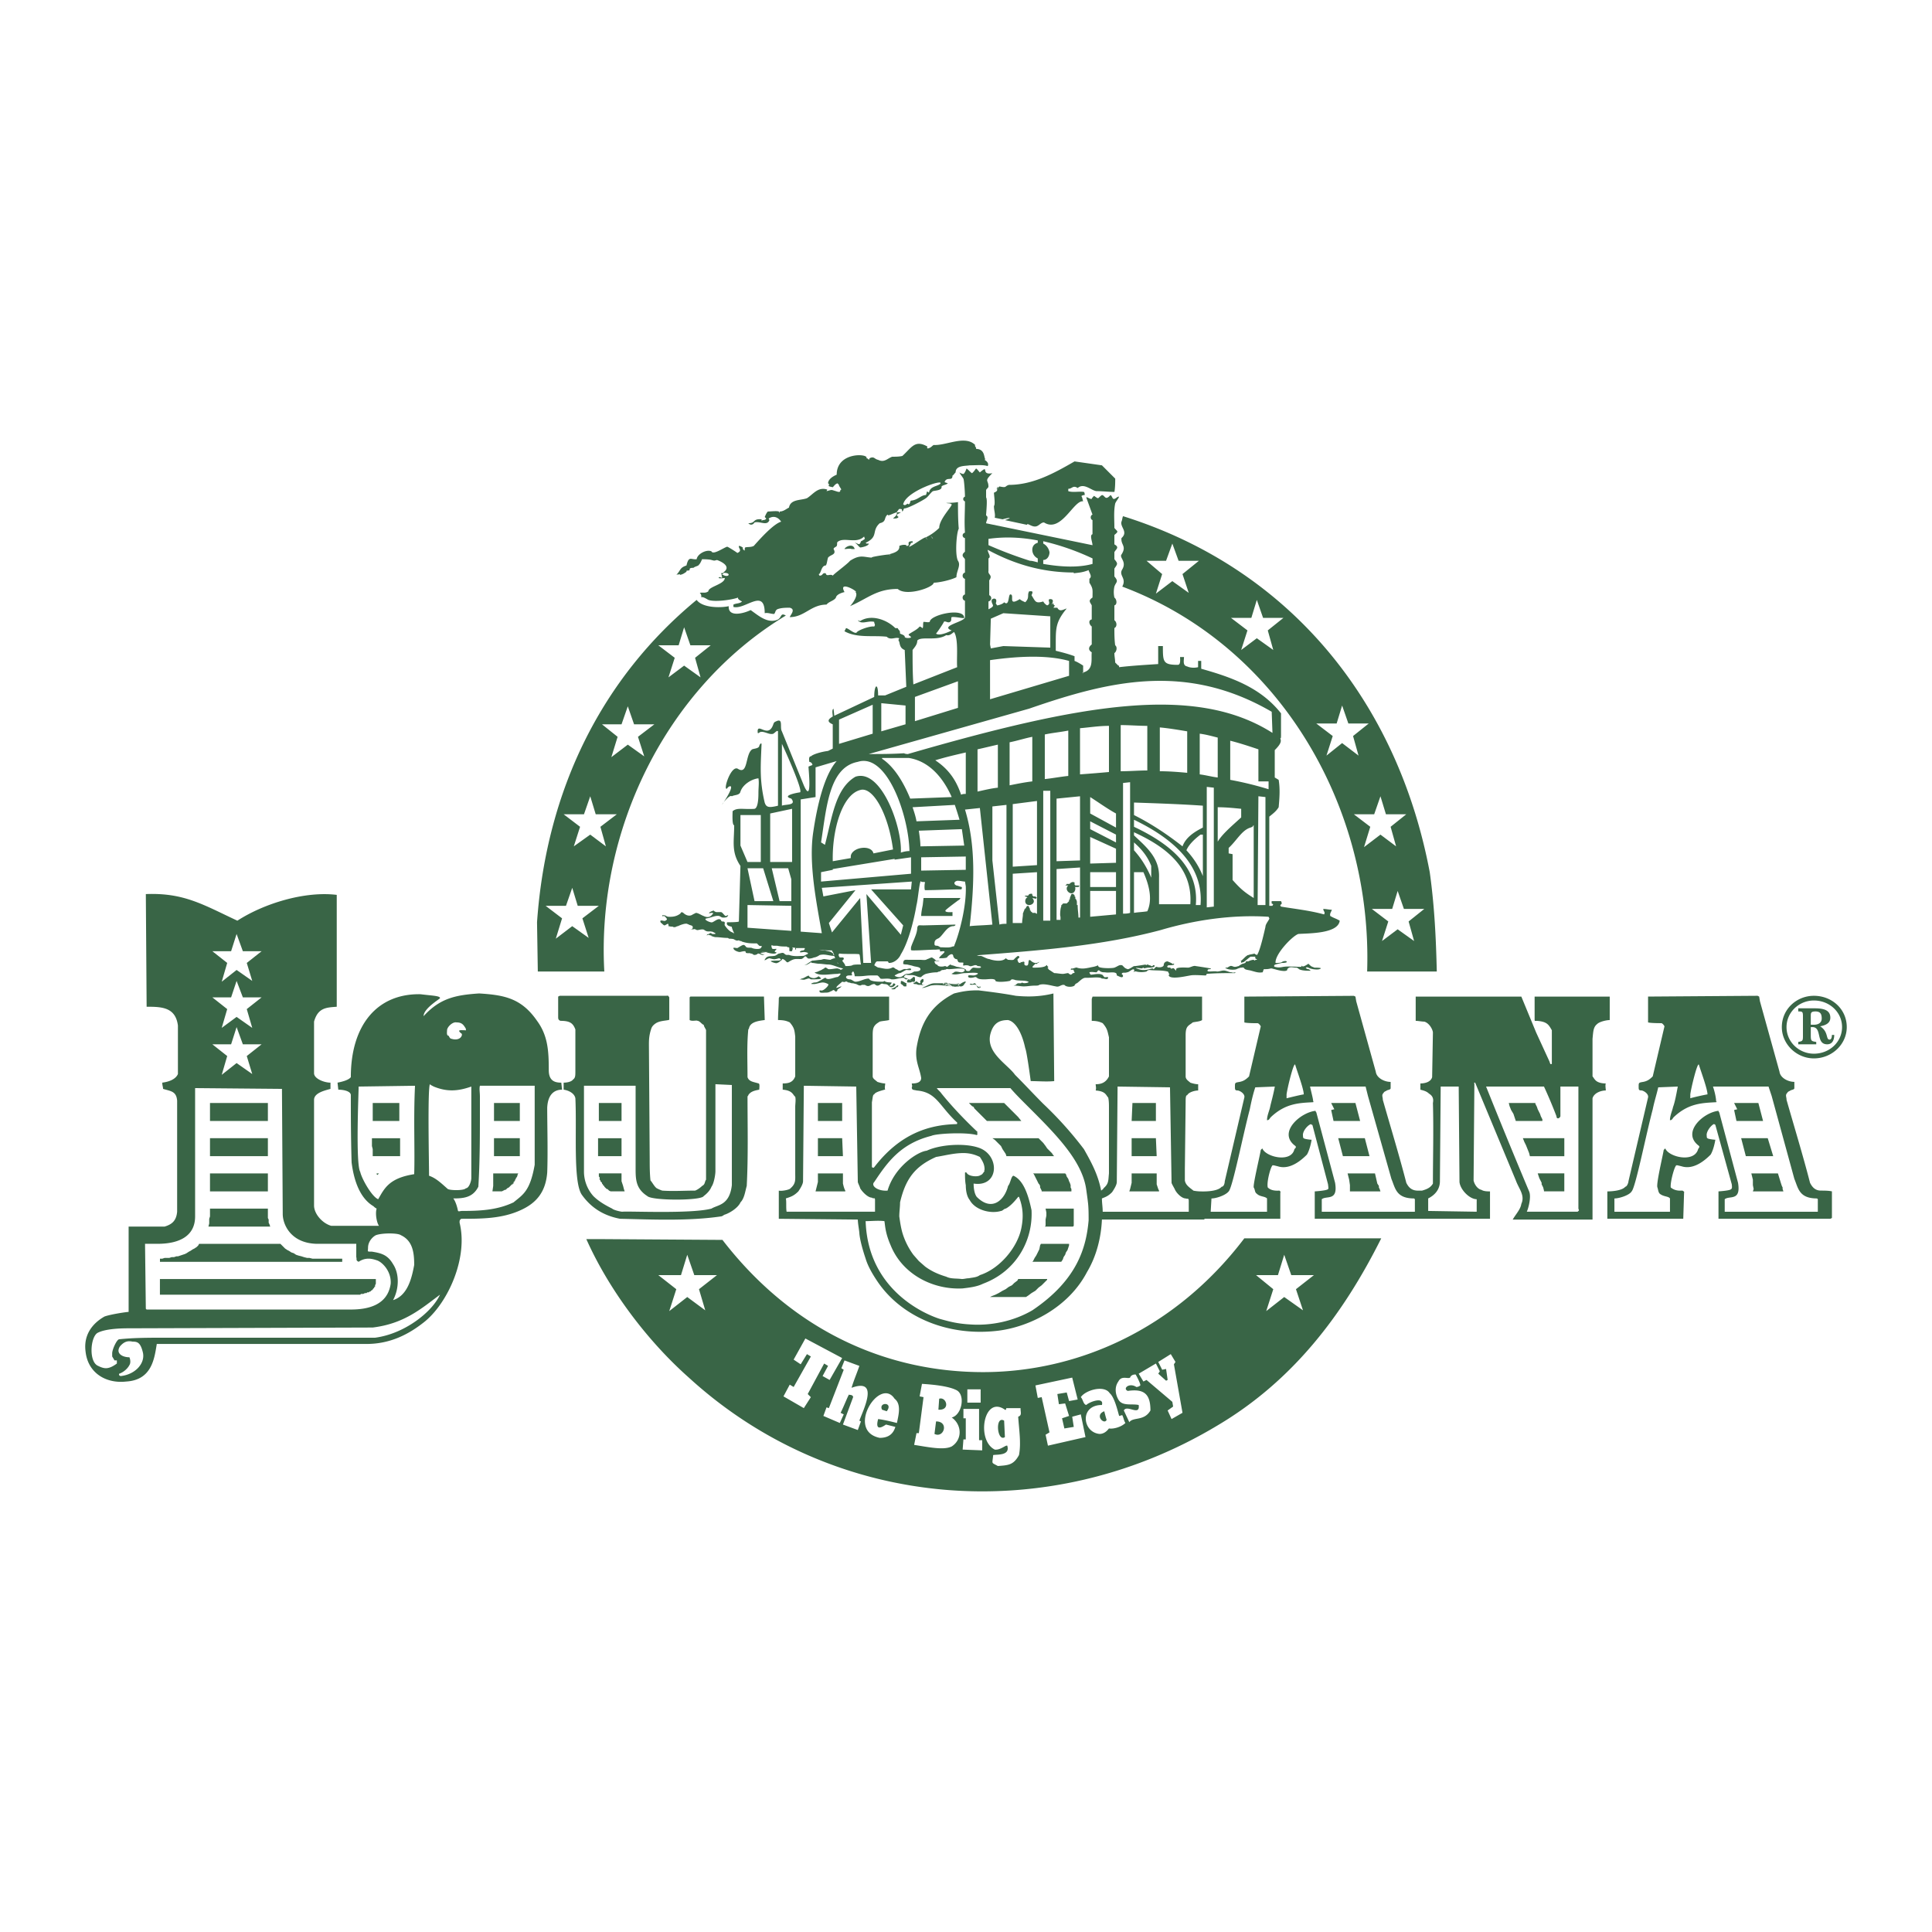 <svg xmlns="http://www.w3.org/2000/svg" width="2500" height="2500" viewBox="0 0 192.756 192.756"><g fill-rule="evenodd" clip-rule="evenodd"><path fill="#fff" d="M0 0h192.756v192.756H0V0z"/><path d="M106.113 64.145zm18.735 32.707c-.232-.078-.623-.078-.701-.233-.156-.156-.078-.078-.312-.078-.078 0-.312.078-.469.155-.156.078-.781.078-1.016-.077h-.156.08v-.079h.154c.078 0 .312-.234.469-.155.078 0 .156.077.312.077s.312-.077.391-.077c.078-.079.078-.079.234-.156.078-.078.234-.078.391-.156.078-.079.078-.079.078-.157h.234c.154-.078.389-.156.545-.156l.078.078c.078-.078.156-.078.234-.078v-.078c-.078 0-.078 0-.156-.078v-.156h-.469c-.232.156-.467.39-.701.546-.156 0-.234.157-.234 0v-.078h-.078c.312-.234.469-.468.625-.546.078-.078.078-.078.156-.078.154-.078.389-.078.623-.156l.078.078s.078 0 .156.078c.312-.312.781-2.498.859-2.81 0-.312.391-.703.391-.858l-.078-.156c-3.592-.234-7.338.312-10.773 1.327-5.854 1.561-12.021 2.029-18.109 2.498l-.234.078h.391c.157 0 .625.312.857.312.391.156 1.328.312 1.641-.078l.234.156c.234 0 .547.078.625-.078.076-.078.311-.312.389-.312.312.156-.078.234-.078.39.078.234.078.313.312.313v-.157c0 .235.391-.156.391.157-.078.233.156.312.312.233.156-.155 0-.702.312-.468.234.235.547.313.779.156.156-.078 0 .079-.076.079l-.078.078c-.078.078-.156-.078-.234.078-.078.077-.391.312-.078.312s1.092 0 1.248-.234c.078-.077.078.079.078.079.234.077 0 .155.078.155.234 0-.156 0 0 .078.156.155 0 .077.156.155l.469.312c.234 0 .625.078.857.078.156 0 .391-.078.547-.078.078.078.078.078.234.156.078 0 .156-.078.234-.156.312 0 .078-.156.078-.234 0-.233-.234 0-.312-.156l.078-.077c.078.077.547-.156.547-.078.469.155.857.078 1.248 0 .312-.078.547-.078.859-.234 0 0 0 .079.078.156.234.156 1.326.156 1.561.078.391-.155.469-.312.781-.234l.234.234c.078.078.312.155.312.155.156 0 .469-.233.623-.311h.078c.156 0 1.094-.156 1.094-.156 0 .156.234-.078.234 0 0 .077.312.077.312.156.156.077.156-.156.311-.079.156.156-.232.234-.389.234h-.234c-.078 0-.391.078-.391.078-.078-.156-.156 0-.234 0-.156 0-1.016-.156-.312.077.469.156.859.078 1.328-.077.078 0 .078 0 .156.077.076 0 .156-.233.311-.233.156.078.625.078.703-.156 0-.233.156-.39.391-.39.156.078.391.157.469.235s.156-.078.156 0c.156.155-.391.155-.547.155-.234.156-.078.234.078.234.078 0 .078-.078.156.078.078.077.234-.078.312 0l.156.155c0 .156.078 0 .078-.078 0-.233 1.014-.155 1.17-.155.234 0 .547-.234.781-.155.547.077 1.014.155 1.482.233.078 0 0 .077-.078.077s-.234 0-.234.156.703 0 .938.078c.312 0 .547-.156.859-.078.311.078.389.156.623.156.156.078.234 0 .391 0l-.078.078c-.936 0-1.873 0-2.811.078l-.078.156c-.391 0-1.17-.078-1.561 0-.469.078-1.795.391-2.107.078-.156-.234.078-.078 0-.234-.078-.078-.078-.234-.156-.234-.625-.156-1.248-.078-1.795-.156-.156 0-.234.078-.312.156a2.235 2.235 0 0 1-1.016 0c-.078-.078-.469.156-.234 0 .078-.156 0-.312-.234-.156-.154.078-.311.234-.467.234-.156.078-.391 0-.469.078-.156.156.078.078.078.312-.078.234-.391 0-.625-.078 0-.078 0-.156-.078-.234-.312-.156-.703 0-1.092-.078-.156 0-.391 0-.547-.156s-.234.156-.312.156c-.234 0-.469-.078-.703 0 0 0 .078.234.156.234.234 0 .781-.156 1.094 0 .078 0 .156.156.234.234s.391-.078.391.078c-.078.234-.312.078-.547.078-.156 0-.156-.078-.234-.078-.391-.078-.859 0-1.25 0h-.234c-.311 0-.623.391-.857.547-.078 0-.234.156-.234.234-.234.156-.703.156-.938 0-.078-.078-.078-.078-.234-.078-.311.078-.389.234-.701.156-.469-.078-1.172-.312-1.641-.156-.078.078-.232.078-.389.078-.469 0-.781.078-1.172.078-.234 0-.625-.078-.936-.078-.156 0 0 0 .154-.078.078-.078.156-.156.234-.156h.234c.078 0 .156-.078.156-.078.156.156.781 0 .625-.078-.312-.156-.859-.078-1.25-.156-.078 0-.154-.078-.389-.078-.078 0-.156.156-.234.156-.312.078-1.25.156-1.406 0a.168.168 0 0 0-.156-.156c-.232-.078-.623 0-.936 0-.156 0-.469 0-.625-.078-.078 0-.156-.156-.312-.156-.234.078-.703.156-.703-.078 0-.156.312-.078.546-.078.156 0 .547-.156.391-.234-.312-.078-.937 0-1.249 0-.391 0-.937.234-1.327.078-.078 0 .156-.078.234-.156.156-.156.546 0 .703 0 .234 0 .468-.156.312-.312-.39-.155-1.093 0-1.561 0-.312-.077-.312.156-.39 0-.078-.077.156.078-.156.078-.234 0-.234.156-.39.156-.078 0-.156.078-.234.078-.391 0-.781.078-1.093.156a1.192 1.192 0 0 0-.468.312c-.234.078-.546-.156-.703-.156-.156-.078-.625 0-.781-.078-.078 0-.234.156-.234.234s.39.156.39.156-.078.078-.156.078c-.156 0-.156-.156-.312-.156-.312 0-.703.156-1.015.156h-.156c-.312-.156-.937 0-1.093-.078-.078-.078-.156-.234-.312-.312h-.702c-.312 0-.703.078-1.093.078H85.271c0-.156-.078-.469-.156-.469s-.234.234-.078.312l-.077.078h-.234c-.468 0-.39.391.078.391.156 0 .39.234.546.234.468 0 .858-.312 1.327-.312l.156.156c.312.156.858.156 1.249.156.078 0 .156-.078.156-.078.234.234.859.078.703.234-.312.391-.234.234.078.234l.078-.156c0-.156.39 0 .156.156-.079.078-.156.156-.312.156-.234 0-.234-.156-.391-.234-.078-.078-.312-.078-.39-.078-.312-.156-.312.156-.625.156-.156 0-.234-.156-.312-.156-.39 0-.468.391-.937.078h-.312c-.156.156-.39 0-.546-.078-.078 0-.234-.078-.391-.078-.156 0-.234-.078-.39-.078-.078 0-.156-.156-.312-.078-.078.078-.234 0-.312 0-.156.156-.702.547-.546.625 0 0 .391-.156.468-.156.078 0-.39.312-.39.312 0 .232-.234.232-.234.156-.234-.234-.234 0-.391 0-.156.076-.234.154-.546.154s-.625.078-.625-.154c0-.156.156 0 .312-.078.234-.078.702-.547.546-.625-.156-.078-.312-.156-.546-.156-.234 0-.625.156-.859.156h-.156c-.312 0 .078-.156.234-.156.312 0 .39-.156.625-.234 0 0 .468-.312.468-.234s.078.078.078.078c.234.156.859-.156 1.093-.156.078 0 .312-.234.312-.312s-.312 0-.312 0c-.703 0-1.639.234-2.186-.078-.234-.078.079-.078.234-.156.156-.078.391-.156.469-.234l.156-.077c.156-.233.312.077.468.077.391 0 .547-.077.859-.077 0 0 .312.077.312.155 0 0 .312-.155.234-.155-.469-.078-1.015-.39-1.483-.39-.234 0-.625-.078-.937-.078-.156 0-.468-.078-.625-.078-.078 0-.156-.079-.156-.079-.156.157-.469.312-.703.312.234 0 .625-.39.858-.468.234 0 .625-.078.859-.078 0 0 .234-.078.312-.078.078 0 .468.078.624.078.156-.078.312-.156.469-.156 0-.079-.078-.156-.078-.234-.547 0-.937-.234-1.483-.078-.078.078-.391.234-.546.234-.156.079-.546.156-.625.079l-.156-.156c-.156-.156-.234.234-.546.234-.546 0-.625-.078-1.249.312-.156.079-.234-.156-.39-.234-.234-.156-.156-.078-.312.078-.156.078-.156.156-.391.235-.078.078-.546-.079-.625-.157-.156-.078.625-.078.703-.078.156 0 .39-.078.234-.156-.078-.156-.312 0-.468 0-.156.078-.546-.078-.625-.078-.156 0-.546.312-.468.156.234-.468.546-.312.937-.39.156 0 .312-.156.468-.234.156 0 .39-.156.546 0 .234.234.312.078.546.156.468.156.937.078 1.327.078.156 0 .312-.156.391-.156.312-.156-.156-.234-.312-.234-.079 0-.39.078-.39 0s.156-.156.312-.156c.079 0 .235-.156.156-.234h-.858c0 .234-.078.234-.078 0 .078-.078-.156 0-.234-.078-.079 0 0 .156 0 .156-.156.234.078.234-.312.234-.078 0 0-.39-.078-.39-.156 0-.079 0-.234-.079-.312 0-.625 0-.937-.078h-.156-.156c-.078 0-.156 0-.234-.078 0 .078-.078.078 0 .234 0 .234.234.156.469.156.078 0-.234.234-.156.312.078 0 .234.078.156.078-.156.234-1.171-.078-1.015-.078.625-.078-.781 0-.39 0 1.015-.078.39 0-.078.078-.234 0 0 .156.234.156l.078-.078c-.156.312-.469 0-.625 0s0 0-.156.078-.312.078-.39 0c-.078-.078-.156-.078-.234-.078 0-.078-.391 0-.468-.078-.079-.156 0-.156-.156-.156s-.39.078-.468.078c-.156 0-.625-.156-.625-.391 0-.078.234 0 .39 0 .156-.078.468-.312.625-.312.156 0 .234.234.312.234.156.078.391 0 .547.078.156.078.702.156.858 0 .234-.312 0-.156-.156-.234l-.234-.234h-.078c-.468 0-.859 0-1.327-.156 0 0-.078 0-.156-.078-.078 0-.156 0-.234-.078-.234.078-.312 0-.469-.078-.078-.078-.468-.078-.546-.078 0-.078-.156-.078-.156-.078-.391 0-.781-.078-1.171-.078-.156 0-.703-.234-.547-.156.391.078.156 0-.156-.078 0 0-.078 0-.156.078 0-.156.156-.156.234-.156.078-.156.234-.078.312 0h.156c.39 0 0-.156-.156-.234h-.078c-.156-.078-.39.078-.702-.156-.156-.156-.547 0-.703 0-.156 0-.234-.156-.39-.078h-.39c.078 0 .312 0 .312-.156v-.078c0-.156-.234-.156-.391-.234-.078-.078-.078 0-.156-.078-.234-.078-.78.156-.937.234-.156 0-.234.156-.468.078-.078-.078-.234 0-.39-.078-.078-.156 0 .391-.078-.078 0-.312-.156-.078-.391 0-.078 0-.234-.156-.312-.234-.078 0-.156-.234-.078-.234.078-.078.39.078.468 0 .312-.156.078-.234 0-.39 0 0-.078-.078-.156-.078-.156 0-.156.078-.156-.078.156 0 .312 0 .391.078.156.078.234.078.391.078.39 0 .702-.078 1.015-.312.078-.078.078-.234.312-.078.234.234.624.391.937.156l.312-.156c.234 0 .546.234.781.312.312.156.624.156.858-.156.156-.156.078-.156-.078-.156-.078 0-.312.078-.234 0 0-.078.39-.234.468-.234 0 .078.234.156.234.156h.468c.156 0 .312.312.468.39.078 0 .156-.078.234-.078s-.078.156-.078.156c-.078.078-.312.078-.391.078-.156 0-.234-.078-.39-.156-.39-.078-.781.156-1.249.234s.391.468.546.39c.234-.078.625-.468.859-.234 0 .078.078.156.156.156.391 0 .156.234.234.39.156.234.469.625.78.703 0 0 .079.078.156.078-.156-.312-.234-.546-.234-.625-.078-.078-.625-.078-.468-.469.234 0 1.093 0 1.171-.078l.156-5.542c-.937-1.405-.625-2.419-.625-4.059-.234 0-.156-1.249-.156-1.405.469-.391 1.093-.156 2.186-.234.312-.078.39-.859.39-1.561 0-.625.078-1.015 0-1.483-.702.078-1.561.624-1.795 1.327-.078.39-.625.312-.859.468-.234-.234-1.093.937-.937.781 1.562-2.342.547-1.795.469-1.561-.469.312.39-2.42 1.093-1.952 1.015.625.702-1.483 1.405-1.952.156-.078.624-.078.702-.312 0-.078.156-.39.234-.234-.078 2.107-.234 3.513.312 5.855.156.468.39.546 1.327.312v-7.416c-.078-.156-.312.156-.468.234-.391.156-.937-.312-1.327-.156-.234.156-.234.156-.234-.156.078-.703 1.093.78 1.561-.625.078-.234.156-.234.312-.312.702-.312.312.625.546 1.015l2.186 5.386c.858 1.952.468-1.561.468-1.874l.39-.156a.336.336 0 0 0-.312-.312c0-.156-.078-.39.078-.546h.078c.234-.234 1.093-.468 1.717-.546l.468-.234v-2.42c-.547-.234-.547-.468 0-.78 0-.234-.078-.468 0-.703l.078-.078.078.703 3.981-1.873c0-1.249.39-1.483.39-.156h.703l2.107-.859-.156-3.669c-.391-.156-.469-.39-.547-.858v.078c0-.078-.078-.156-.078-.234l.078-.156c-.39-.156-.858.234-1.249-.156-1.405-.156-2.966.156-4.215-.546l.156-.312c.234 0 .937.703 1.093.39.234-.234 1.327-.625 1.717-.546.156-.234 0-.234 0-.469-.625-.156-1.249.312-1.639-.156l.234.078c1.093-.703 2.654-.156 3.513.703h.234c.156.312.234.156.234.546.156.078.469.156.469.312s.468.156.625.079c0-.156-.234-.156-.234-.312.312-.234.859-.469 1.093-.78.156 0 .234.156.312.156.078-.234 0-.39.078-.625.234 0 .469.078.625 0 0-.703 3.434-1.483 3.434-.391-.078.078-.937-.156-1.249-.078-.078.078 0 .234-.078.39-.234.312-.547-.078-.703.078 0 .078-.625 1.015-.781 1.171.391.312 1.562-.312 1.562-.312-1.249-.468 1.327-.858 1.327-1.327v-1.639c-.312-.078-.312-.547 0-.625V57.75c-.312-.078-.312-.546 0-.625v-1.327c-.079-.156-.234-.234-.234-.39 0-.234.234-.312.234-.39v-1.327c-.312-.078-.312-.468 0-.546-.079-1.17 0-1.952 0-3.123a.244.244 0 0 1 0-.468c0-.391-.079-1.64-.156-1.796-.078-.156-.391-.546-.391-.624.078.078.312.156.391.156.156-.078.312-.546.312-.546.234.156.312.312.546.468.546-.468.234-.703.781-.078 1.016-.859 0 .312 1.248.078-.857.859-.389.625-.389 1.327 0 .156-.234.234-.234.39v.703c.156.156 0 1.561 0 1.795.311.156 0 .547 0 .781l10.615 2.186c0-.312-.312-1.015 0-1.093V51.89c-.234-.078-.234-.468 0-.546l-.625-1.717c.078-.078.312.156.547.156 0-.078.156-.234.234-.312.547.39.312.234.781-.078.312 0 .312.624.857 0 .156.078.156.312.312.39.234 0 .312-.234.547-.234-.078.234-.312.468-.391.702-.156.781-.078 1.562-.078 2.42.312.391.469.312 0 .702v.937c.547.312.156.468 0 .781v.702c.391.469.312.469 0 .937v.781c.469.546.156.546 0 1.015-.078.39-.078.703 0 1.093.234.156.312.703 0 .78v1.483c.234.156.312.625 0 .781 0 .546 0 1.093.078 1.717.234.156.156.625-.078.78 0 .312.078.625.078.937l.312.312h.078v.156c1.328-.156 2.732-.234 3.902-.312v-1.795h.469c0 1.562 0 1.873 1.484 1.873.311 0 .232-.546.232-.78h.391c0 .312-.156.858.312.937.312.156.781.156 1.094.078v-.626h.312v.781c3.043.858 5.932 1.874 7.961 4.449v2.108c0 .312 0 .39-.078.39.156.312 0 .625-.547 1.171v2.732l.391.234c.156.937.078 1.874 0 2.732-.234.391-.545.625-.936.937v8.899h.311l.08-.156-.156-.078v-.234h.936c.234.468-.234.234 0 .547 1.406.234 2.889.39 4.293.78.156-.234-.078-.312-.078-.546.312 0 .547.078.859.078-.078.234-.234.39-.156.625.391.234.547.234.938.468-.156 1.327-3.201 1.249-4.139 1.327-.623.234-2.342 2.03-2.264 2.889.234 0 .469 0 .625-.079.078-.078.391-.156.469-.078.156.157-.391.157-.469.157-.312.078-.391.078-.625.156-.078 0-.232.156-.078.233.312.078.469.078.859 0 .547-.077 1.172 0 1.795 0 0-.077.078-.156.078-.077.078.155.625-.234.625-.234.156.155.234.234.391.312.078 0 .156.078.234.078.156 0 .936 0 .469.155-.234.078-.859 0-1.094-.155-.078 0-.078-.078-.234 0-.078 0 .078.155.234.155.078 0 .234.156.234.156-.391 0-.859 0-1.172-.156-.078-.077-.156-.155-.311-.155-.312 0-.625-.155-.859.155v.078c-.156.234-1.016 0-1.25-.078-.078 0-.234-.077-.389-.077-.234.077-.469.077-.703.077-.156.391-.078.312-.156.312-.383.078-.774-.078-1.086-.156zm-35.049.234c-.156 0-.39.156-.546.234l.078.078c.703.312.781-.234 1.171-.234.234 0 .468-.078.703-.234.156 0 .625 0 .625-.234 0-.233-.468-.233-.703-.311-.234-.079-.312-.079-.625-.156 0 0-.39 0-.39-.078 0-.469.234-.391.546-.391h1.093c.39 0 .546.078.781-.078.078 0 .312-.156.468-.156l.078.079c.079 0 .234.156.312.234 0 0 .546.078.234.078-.078 0-.312-.078-.391 0 0 .078.078.313.234.313l.078.077c.078.156.546.156.703.079.078 0 .078 0 .234.077.078 0 .234-.233.391-.233 0 0 0 .077.078.077.156 0 .468.156.546.156.078 0 .781.156.781.233.078 0 .078 0 .078.078s.234.156.39.078c.078-.078.234-.312.39-.312.078 0 .547.078.703 0 .156-.155-.312-.155-.312-.155-.078-.079-.078-.079-.156-.079-.078-.077-.468.156-.625.079-.156-.079-.234-.079-.39-.079-.234 0-.312.156-.234-.233 0-.079-.391 0-.469-.079-.078 0-.078-.156-.156-.234v-.078c-.156.078-.39-.156-.39-.312-.078-.39-.546 0-.625.156-.156.079-.546.079-.78.079 0-.234.858-.703.39-.703-.078 0-.39.078-.312-.078s-.312-.078-.391-.078c-.703 0-1.483.078-2.186.078-.391 0-.312 0-.312-.312.156-.546.625-1.327.625-1.952.078-.312.156-.234.624-.234l3.123-.078c.156 0 0 .156-.156.156-.702 0-1.093 1.093-1.561 1.249-.312.156-.312.312-.312.546 0 .156.156.156.234.156.156 0 .312.156.391.156.39 0 .858.078 1.171-.079.234 0 .156-.078.234-.234.468-1.171 1.171-3.825 1.093-5.776l-.078-.468c-.234 0-.391-.078-.781-.078-.312.078-.39.312-.078.468.078 0 .468.156.546.156 0 .234 0 .234-.234.234-1.093 0-2.264.078-3.435.078-.078 0-.078-.624 0-.78-.078-.078-.312 0-.39-.078-.156-.312-.312 1.795-.468 2.342-.234 1.405-.781 3.669-1.562 4.918-.156.39-.624.859-1.171.859-.078 0-.078-.157-.156-.157h-1.015c-.156 0-.234.235-.312.39.156.079.312.234.468.234.468.078.858.233 1.327 0 .156-.078.234.078.39.155.078 0 .234.156.312.156.234 0 .391-.233.703-.156.078 0 .469-.155.469 0 .078.156-.312.078-.469.078-.077 0-.546.313-.624.313zm-6.01-1.561h.312c.156.079.078.234-.078.312.156.235.312.391.312.547h.078c.078 0 .468 0 .624-.079.078-.077.547-.077.703-.077h.156c-.078-.391-.078-.859-.156-1.015-.156-.078-1.64 0-1.952-.078-.156 0-.156.234.001.39zm-.234.469v.079l.078.078c-.001-.079-.078-.079-.078-.157zm5.386 2.654c.234-.078.234-.078.468-.234.312-.312.234.078.078.078 0 0-.156.078-.156.156s-.468.079-.39 0zm3.044-.078l.156-.078c.391-.156.703-.391 1.093-.391h.625c.39 0 .546-.156.858.078.234.078.625 0 .858 0l.156-.078a2.96 2.96 0 0 1-1.171 0c-.078 0-.078.078-.078.078-.078-.078-.546-.156-.39 0 .156.234.156 0 .39 0 .156.078 0 .156.078.156.156 0 .391.078.469.078.156 0 .39.078.468 0 .234-.156.234-.234.156 0 0 .078-.234 0-.39 0-.781 0-1.639-.234-2.42-.078-.233.079-.624.235-.858.235zm5.62 0c-.078 0-.156-.234-.234-.312-.234-.078-.468.078-.625-.078.078-.078.234 0 .312 0 .156-.078.078-.078.156-.078.156 0 .156.156.234.234.156.156.469.234.391.156-.156-.234-.078 0-.078.078h-.078c-.156 0 .079-.078-.078 0zm-7.415-.156l-.156-.156c-.234-.156-.156-.078-.156-.312s.469.156.546.156c.078 0 0 .078 0 .156s.078.156-.078.156h-.156zm4.84 0c-.156-.078-.234-.234-.469-.156-.156 0 .078-.078-.078 0-.078 0-.234.078-.312 0-.156-.234.234-.078.39-.078.391.078.781.078 1.249 0 .078-.078.469-.312.546-.234 0 .078-.078.156-.156.234 0 .078-.156.234-.312.234-.234 0-.156 0-.234-.234-.078-.078 0 .156-.078.234h-.546zm-3.201-.156h-.156c-.156 0-.156-.078-.312-.078s-.312 0-.156-.156c.078-.078-.078.156.156-.078.156-.078.156.078.39.156.156 0 0-.156.078-.234.078-.156.312-.312.312-.078 0 .312-.156.156-.156.391.078.156.391.078.234.078-.156.077-.234-.001-.39-.001zm-1.249-.235c-.156 0-.078-.312.078-.312s.156.156.234.078c-.234 0-.156 0 .156-.234.078-.156.234-.078.234 0 0 .234.078.469-.234.391-.078 0-.156.078-.234.078h-.234v-.001zm-8.821-3.278c.234.078.469.078.546.078.234.078.546.078.703.234.156.078.078.078.156.234h.078c-.078-.078-.078-.234-.156-.312 0 0-.078-.078-.078-.156-.312 0-.702 0-1.249-.078zm-1.951 2.966c-.156 0 .078 0 .156-.078.156 0 .391-.156.546-.234.312-.156.156.078.312.078.078.078.39.156.546.078.079 0 .312-.156.312-.156.156.156.156.078.234.234 0 .078-.781.078-.859.078h-.156c-.234-.156-.234-.078-.546 0-.155.078-.389 0-.545 0zm12.255-7.416l.078-.703H95.81c0 .156-.234.234-.312.312 0 0-1.171.859-1.171.937-.078.234.703.156.703.156v.39h-3.123c0-.311.078-.701.156-1.092zm16.003-23.106v-.781c-.234-.156-.625-.39-.859-.468v-.468c-.625-.234-1.248-.39-1.873-.546v-.781.078c0-1.561 0-2.186 1.092-3.513-.312.078-.701.391-.936-.078h-.391l.156-.234c-.156 0-.156-.156-.156-.234l-.156.156c0-.078.312-.546-.156-.546-.391 0 .156.468-.312.624a.948.948 0 0 1-.391-.39c-.779.234-.779 0-1.17-.625.234-.468 0-.39-.234-.39-.234.39.078.624-.391 1.093-.156-.079-.391-.156-.547-.312-1.248.78-.469-.469-.936-.469-.234 0-.078 1.249-.625.781-.078.156-.547.312-.703.312-.234-.39-.078-.078-.078-.468 0-.312-.467-.234-.467 0 0 .468.467.468-.312.858v-.781c.312-.078.389-.468.076-.625v-1.483c.391-.546-.154-.546-.076-.937v-1.249c.312-.156-.078-.546-.078-.859 2.73 1.483 5.541 2.264 8.586 2.264v.078c.625-.078.859-.078 1.482-.312.078.312.391.625.078.859v.39c.391.625.312.703.312 1.483-.469.312-.234.469-.078.78v1.405c-.391.078-.234.547 0 .703v1.795c-.312.234-.391.546 0 .781-.078.703.234 1.795-.936 2.03l.079.079zm-16.94 1.094c-.078-1.171-.078-2.264-.078-3.435.234-.312.469-.546.469-.937.39-.468 1.951.079 2.888-.546.312.078.468-.078.78-.312.468.703.234 2.654.312 3.513l-4.371 1.717zm7.728-6.558l1.25-.546 4.684.312v3.123l-4.684-.156-1.25.234-.076-.391.076-2.576zm-.077 4.138v3.903l7.883-2.342v-1.483c-1.951-.547-4.605-.547-7.883-.078zm-15.066 5.932l3.356-1.483V73.2l-3.356 1.015v-2.42zm4.215-1.639l2.42.234v1.873l-2.42.703v-2.81zm3.357-.624l4.293-1.562v2.654l-4.293 1.327v-2.419zm34.971 20.763h-.781l.078-10.851.703.078v10.773zm-11.787.624c-.469.079-.859.079-1.328.156v-4.059h.938c.702 1.562.859 2.889.39 3.903zm-1.717.157c-.234.078-.469.078-.703.078V78.118l.703-.078v13.036zm-1.406.156l-2.576.234V88.89h2.576v2.342zm-3.59.312h-.156c0-.391-.078-.781-.078-1.171v-.078h-.078v-.312l-.078-.078.078.078c0-.078-.078-.312-.156-.312v-.156c0-.078-.078-.078-.078-.078v-.156h-.078c0-.156-.156-.078-.234-.078l-.156.39v.156h-.078v.156l-.234.234h-.391v.078h-.076v.078h-.08v.157c-.076.078-.154.858-.076 1.015v.312h-.391v-5.074l2.342-.156v4.995h-.002zm-2.967.312h-.703V78.898h.703v12.958zm-2.81.235h-.936v-4.918l2.42-.156v4.137h-.078l-.078-.078h-.312c0-.078-.078-.078-.156-.156v-.078h-.078v-.156l-.156-.312s-.156 0-.156.079c-.078 0-.078.078-.078.078v.079h-.078v.078h-.078v.078l-.078.156h.078-.078c0 .079-.078.156-.078.234v.078c-.002.232-.08.544-.08.857zm-1.561.077c-.234 0-.469 0-.703.078l-.703-6.4v-5.387l1.406-.156v11.865zm-1.406.079c-.779.078-1.561.078-2.263.156.468-4.137.625-8.04-.468-11.631l1.483-.156 1.248 11.631zm14.129-12.177v1.249c1.719.859 3.357 1.952 4.84 3.123.312-.858 1.094-1.405 2.031-1.874v-2.186c-2.266-.156-4.608-.235-6.871-.312zm0 1.717v.703c3.982 1.874 6.48 4.293 6.168 7.806h.469c.31-3.748-2.421-6.48-6.637-8.509zm0 1.249v.312c1.25 1.171 2.576 2.264 2.498 4.215v2.654h3.123c.234-3.512-2.186-5.62-5.621-7.181zm0 1.014v.781c.703.781 1.25 1.639 1.719 2.732v-1.171c-.391-1.015-1.016-1.717-1.719-2.342zm-4.371-4.527v1.64l2.576 1.405v-1.405c-.858-.469-1.717-1.093-2.576-1.64zm0 2.42v.78l2.576 1.327v-.78l-2.576-1.327zm0 1.561v2.654l2.576-.078v-1.405l-2.576-1.171zm0 3.513V88.5h2.576v-1.483h-2.576zM88.004 75.62v.078c1.17.781 2.107 2.264 2.81 3.981l4.138-.156c-.859-1.951-2.264-3.591-4.293-3.903h-2.655zm-9.992 4.761v-6.167c.156.312 2.186 4.762 1.796 4.84-.078 0-1.952.312-.859.625.547.702-.546.547-.937.702zm44.963 7.416v-2.576l-.391-.078v-.546c.781-.703 1.328-1.796 2.186-2.03.391-.156.156-.156.312-.234v7.259c-1.014-.624-1.404-1.014-2.107-1.795zm-31.068-.937v-1.327l4.449-.078v1.327l-4.449.078zm-.078-2.419c0-.468-.078-1.015-.156-1.562l4.293-.156.234 1.64-4.371.078zm-.39-2.498c-.078-.469-.234-.937-.391-1.405l4.215-.234c.156.468.312.937.468 1.483l-4.292.156zm-.469 6.011l-8.977.625.156.858 3.201-.625-2.654 3.279.312.937 2.81-3.435.312 6.479h.78l-.468-6.87 3.435 4.059.234-.937-3.201-3.591h3.981l.079-.779zm-5.229.78h.078-.078zm-3.825-4.684c.156.078.234.156.39.234.703-2.654 1.015-5.62 3.044-6.791 2.576-.859 4.684 5.074 4.527 7.572.234-.079.546-.156.859-.156-.078-3.591-2.264-9.835-5.152-8.899-2.888.547-3.122 4.606-3.668 8.04zm0 3.904l8.977-.781v-1.639l-1.639.234v-.078l-6.167 1.015v.078l-1.171.234v.937zm7.181-3.201c-.469-3.59-2.03-6.323-3.279-5.932-1.795.468-2.81 3.98-2.732 7.103l1.795-.312v-.156c0-.39.468-.78 1.093-.858s1.093.156 1.17.546l1.953-.391zm37.469-6.792v.781a33.944 33.944 0 0 0-3.826-.937v-3.903c.938.234 1.875.546 2.811.858v3.2h1.015v.001zm-5.074-.389c-.625-.078-1.172-.234-1.795-.312V73.2c.623.078 1.17.234 1.795.39v3.982zm-3.045-.469c-.857-.078-1.795-.156-2.732-.156v-4.371c.859.078 1.797.234 2.732.39v4.137zm-3.98-.234c-.859 0-1.717.078-2.654.078v-4.605c.859 0 1.795.078 2.654.078v4.449zm-3.826.156c-.857.078-1.795.156-2.887.234v-4.605c.936-.078 1.873-.234 2.887-.234v4.605zm-4.059.391c-.779.078-1.561.234-2.342.312v-4.449c.703-.156 1.562-.234 2.342-.39v4.527zm-3.59.545c-.703.079-1.484.234-2.264.391v-4.293c.779-.156 1.482-.39 2.264-.546v4.448zm-3.435.625c-.703.078-1.326.234-2.029.39v-4.215c.703-.156 1.326-.312 2.029-.468v4.293zm-3.201.624c-.156 0-.312 0-.468.078-.546-1.639-1.405-2.654-2.576-3.435 1.015-.312 2.03-.546 3.044-.78v4.137zm-5.776-3.98c-.078 0-.234 0-.39-.078-1.171.078-2.342.078-3.513.078l16.002-4.528c7.885-2.732 15.611-4.683 24.199.312l.076 2.107c-7.725-4.916-19.122-2.887-36.374 2.109zm-7.103.702l-2.108.625v2.966l-1.483.234v13.192l2.108.156c-.546-3.123-1.327-6.947-.859-10.07.39-2.654 1.093-5.698 2.342-7.103zm-8.899 14.363v2.264l4.372.312v-2.499l-4.372-.077zm0-3.669h1.562l1.015 3.278H75.28l-.702-3.278zm2.42 0h1.639l.312 1.093v2.186h-1.171l-.78-3.279zm-3.123-5.308v3.044l.702 1.639h1.327v-4.684h-2.029v.001zm2.967 4.684h2.185v-5.308l-2.185.469v4.839zm44.26-7.416l-.703-.078v12.021l.703-.078V78.586zm-15.69 1.093l2.342-.234v6.401l-2.342.078v-6.245zm-2.42 9.914c.078.078.156.234.156.312 0 .234-.234.391-.469.391s-.391-.156-.391-.391c0-.156.078-.312.234-.39-.156-.078-.312-.078-.312-.078.078 0 .078-.078.078-.078h.312v-.078c.078 0 .078-.078.078-.078.078 0 .234-.078.312 0v.156h.078v.078h.234l.078.078h.078s-.078.078-.078.156l-.388-.078zm3.278-1.249h.312c-.078.078-.156.156-.156.312 0 .234.234.469.469.469s.391-.234.391-.469c0-.078 0-.156-.078-.156h.391l.078-.078v-.078h-.39l-.078-.078V88.032h-.078c0-.078-.234 0-.234 0s-.078.078-.156.078v.078h-.312c-.003 0-.003.078-.159.156zm-5.229-8.118l2.42-.312v6.4l-2.42.156v-6.244zm20.451.312v3.435c.469-.781 1.404-1.562 2.342-2.42v-.859c-.781-.078-1.561-.156-2.342-.156zm-1.482 2.732v4.137c-.312-.78-.781-1.639-1.641-2.576.234-.546.781-1.093 1.406-1.561h.235zM98.621 53.763v.625a41.589 41.589 0 0 0 4.137 1.561c.234 0 .469.078.781.156v-.39a.96.96 0 0 1-.547-.859c0-.39.234-.625.547-.702v-.234c-1.641-.313-3.279-.391-4.918-.157zm5.463 2.498c1.795.312 3.514.39 4.918 0v-.546a24.52 24.52 0 0 0-4.918-1.717v.234c.312.156.547.468.625.859 0 .391-.234.78-.625.78v.39z" fill="#396546"/><path d="M72.158 57.276zm0 0zm2.03 2.81zM136.4 96.93c.547-16.548-8.82-32.55-24.432-38.405.469-.858-.391-1.093 0-1.717.469-.781-.312-1.171-.078-1.483.547-.859-.078-.937 0-1.64.703-.624-.156-1.093 0-1.639.078-.156.078-.39.156-.546 16.705 5.23 27.398 18.578 30.6 35.517.469 3.356.625 6.557.703 9.913H136.4zM99.166 50.485c.156-.156 0-1.093 0-1.327.156-.078.391-.156.312-.391 0 0-.156.078-.312.234l.547-.468c.781.156.469 0 .938-.156 2.42 0 4.527-1.171 6.557-2.341l2.732.39 1.326 1.327c0 .312 0 .859-.078 1.327-.547 0-1.17-.078-1.795-.078-.547-.078-1.248-.858-1.873-.312-.469-.312-.547.078-.938.078v.234c.469.156 1.094 0 1.562.078.078.078.078.234.078.312-.078 0-.156 0-.312.078v.079c.078.078.078.234.156.468-.938-.156-2.188 3.201-3.904 2.108-.312 0-.469.312-.779.39-.312.078-.625-.156-.859-.234l-.078.078-2.186-.468c.703-.234.625-.312-.234-.078l-.781-.156c.077-.392-.079-.704-.079-1.172zm-15.455-2.108l-.156-.156c-.234.078-.312.234-.468.39-.781-.156-.156-.156-.468-.39 0-.391.468-.703.858-.859 0-2.342 3.279-2.108 2.966-1.639.234 0 .234.312.312 0 .468-.234.468.078.858.156.625.312.937-.156 1.405-.312.312 0 .702 0 1.015-.078.937-.858 1.249-1.639 2.498-.937-.078.156 0 .234.156.156l-.077-.078.078.078c.234-.078.312-.234.469-.312 1.249.078 3.123-1.015 4.137 0-.078.156.156.234.078.391.938 0 .781.937.938 1.015l-.078.078c.391.234.391.468.312.624-.469-.156-1.094-.078-1.796-.078-.468.078-1.405 0-1.405.703-.156.156-.234.312-.312.312 0 .625-.547.078-.781.625 0 .078.156.078.312.156-.156.156-.468.156-.625.312.078.39-.546.39-.859.468-.234.156-.468.547-.702.703-.312.234-1.795 1.015-2.107 1.015-.156 0-.078.156-.234.312-.078-.078 0-.156-.078-.234-.391-.078-.234.078-.468.234v.078h.39c-.078.078-.312.156-.39.234 0 .156.078.156.156.234-.079.156-.312.156-.546.156.234-.234.39-.312.39-.625-.312.078-.546.234-.859.312l-.078-.078c-.39.312-.078.703-.78.859-.859.78-.078 1.327-1.405 1.952l.078.078h.234c0 .234-.703.39-.859.39-.234-.156-.312-.39-.546-.468.312 0 .469.39.625-.156.078 0 .39-.234.39-.234l-.078-.234c-.78.781-2.029 0-2.654.547-.078.078 0 .234-.078.39 0 .078-.312.156-.312.312.312.547-.234.547-.469.781-.156 0-.156.703-.312.859-.468 0-.468.858-.703.858l.078.156c.39 0 .234-.312.625-.234.078.391.468 0 .703.234.078-.156 1.483-1.171 1.717-1.483 1.093-.702 1.405-.312 2.341-.312-.78 0 1.25-.312 1.483-.312.546-.156 1.171-.312 1.093-.859.156-.078.469-.156.703-.078v.078c.546 0-.156-.468.625-.468v.156h-.156c0 .078-.312.546-.156.39.39-.156 1.405-.937 1.639-.937a5.11 5.11 0 0 0 1.327-.937c0-.858 1.249-2.107 1.249-2.342-.156-.156-.391-.078-.546-.156.156 0 .702 0 1.17-.078 0 .859 0 1.795.078 2.654-.234.39-.39 2.654-.078 3.2.312.469-.156 1.015-.156 1.64-.625.312-1.795.546-2.264.546 0 .469-2.732 1.405-3.591.625-2.107 0-2.966.937-4.761 1.717.234-.234.858-1.093.546-1.405.391 0-1.795-1.249-1.093 0 0 0-.781.156-.859.546-.156.312-.703.39-.937.703-1.561 0-2.186 1.249-3.669 1.249.078-.234.625-.781 0-.937-.39 0-.858 0-1.249.156-.234.156-.156.312-.312.468-.312 0-.625-.156-.937-.078 0-2.576-1.952-.312-3.123-.625v-.234c.312-.156.625-.078.858-.312-.156-.078-.468-.234-.39-.39-.625.234-2.342.469-2.966.234-.156-.078-.625-.391-.703-.234 0-.234 0-.312-.156-.468.312-.078.546.078.858-.156 0-.469 1.639-.703 1.639-1.327-.156 0-.39.078-.624 0 .156-.234.234.078.39-.078-.156-.078 0-.234-.156-.391 1.17-.234.859.625.078.078h.156v-.156c1.015-.702-.624-1.249-.624-1.249-.312.078-.234.078-.547 0-.234-.078-.937-.078-.937-.078-.078.156-.156.391-.312.547-.078.156-.39.156-.546.312-.156 0-.39 0-.39.156v.078c-.156.079-.234 0-.312.079v.078c-.234.156-.312.234-.624.312l-.078-.078c-.078.078-.156 0-.312.078.469-.469.312-.703 1.015-.937.234-1.015.469-.547 1.015-.625.078-.546 1.015-1.015 1.483-.78.156.39 1.249-.391 1.562-.468.078 0 .937.546 1.015.625.546-.234.078-.469.156-.703.156 0 .234.078.39.156v.156l.156.156c.078-.078 0-.234.078-.312.234-.078.547 0 .859-.156.624-.703 1.951-2.186 2.732-2.42-.312-.468-.781-.625-1.249-.312l.078.156c-.234.625-.937.079-1.483.234-.156.234-.39.312-.625.078.781 0 .391-.468 1.327-.39v.156c.156-.156.312 0 .468-.234l-.156-.156c.078-.156.156-.391.312-.546.312 0 .859-.078 1.093 0l.078.156v-.156c.39 0 .625-.234.937-.39.156-.859 1.17-.703 1.795-.937.625-.39 1.093-1.171 2.029-.859l-.078.156c.625-.156.39-.156.937 0 .625.234.312-.156.546-.156-.078-.158-.313-.47-.234-.47zm5.074 7.104v-.156h-.078c.078.077.078.077.078.156zm3.59-1.874l.156.234c-.077-.078-.156-.156-.156-.234zm.703.156c0-.078-.078-.156-.234-.312l.234.312zm6.166-3.591zm.235-1.483h.156c-.078-.078-.156-.156-.156 0zM84.96 54.778c-.156-.078-.468 0-.703 0 .078-.234.858-.624 1.015 0h-.312zm8.821-6.479c-.312.234-1.015.234-1.093.858-.312-.234-.156-.078-.312.234-.468 0-.781.468-1.405.546-.234 0-.078.234-.312.39l-.079-.077c-.234.078-.234.234-.468.078.234-1.327 4.293-2.654 3.669-2.029zM78.403 61.413c-12.021 7.259-18.891 21.544-18.11 35.517h-6.635l-.078-4.917c.937-13.348 6.557-24.433 15.924-32.16.625.858 2.576.78 3.201.625-.078 1.17 1.561.703 2.186.39.78.546 1.717 1.405 2.732.937.389-.236.233-.704.78-.392zm36.921-2.185l.625-1.952-1.561-1.327h1.951l.625-1.717.625 1.717h2.029l-1.641 1.327.625 1.874-1.639-1.171-1.639 1.249zm22.561 34.658l.625-1.952-1.641-1.249h2.029l.547-1.795.625 1.795h2.029l-1.561 1.249.547 1.952-1.641-1.171-1.559 1.171zm-1.795-9.367l.623-2.03-1.639-1.249h2.029l.625-1.795.547 1.795h2.029l-1.562 1.249.547 1.952-1.561-1.171-1.638 1.249zm-3.748-9.133l.625-1.952-1.639-1.249h2.029l.547-1.795.623 1.795h2.029l-1.561 1.249.547 1.952-1.639-1.249-1.561 1.249zm-8.508-10.538l.625-1.952-1.641-1.249h2.029l.547-1.795.625 1.795h2.029l-1.561 1.249.547 1.952-1.641-1.171-1.559 1.171zm-57.14 2.732l.624-1.951-1.639-1.249h2.03l.546-1.795.625 1.795h2.03l-1.562 1.249.546 1.951-1.639-1.171-1.561 1.171zm-5.698 7.962l.624-2.03-1.561-1.249h1.952l.625-1.795.625 1.795h2.029l-1.639 1.249.625 1.952-1.639-1.171-1.641 1.249zm-3.747 8.899l.625-1.952-1.639-1.249h2.029l.625-1.795.546 1.795h2.107l-1.639 1.249.546 1.952-1.561-1.171-1.639 1.171zm-1.796 9.211l.625-2.029-1.64-1.25h2.03l.625-1.795.547 1.795h2.107l-1.64 1.25.625 1.951-1.64-1.171-1.639 1.249zm4.684 29.975l11.943.078c7.104 9.211 16.549 13.191 25.995 13.191 9.445 0 19.203-4.293 26.072-13.348h13.66c-3.826 7.65-8.82 14.207-16.314 18.656-16.861 10.148-38.171 8.586-52.769-4.762-4.137-3.668-7.962-8.742-10.226-13.816h1.639v.001zm6.635 7.182l.702-2.186-1.795-1.406h2.264l.624-2.029.703 2.029h2.264l-1.796 1.406.625 2.107-1.796-1.326-1.795 1.405zm59.56 0l.703-2.186-1.719-1.406h2.186l.625-2.029.703 2.029h2.264l-1.795 1.406.701 2.107-1.873-1.326-1.795 1.405zm-9.445 10.771l-.391-.857.547-.391-.078-.469-2.576-2.186-.312.156-.469-.781 1.717-1.014.391.779-.156.234.781.703.156-.078-.156-1.094-.391.078-.391-.779 1.25-.781.469.781-.156.234.857 4.84-1.092.625zm-4.215.313l-.547-1.17c.312-.625 1.639.623 1.482-.547-.703-.156-1.639.156-2.029-.547-.312-.547-.391-1.248 0-1.795.312-.625.938-.234 1.172-.391.078-.234.311-.312.545-.312.078.078.547 1.016.469 1.094s-.234.156-.391.156c-.701-.469-1.404.156-.857.391 1.639-.234 2.264.311 2.264 1.951-.626 1.091-1.719.623-2.108 1.17zm-2.498-1.092c.078.311.156.623.234.857-.234.547-1.25-.467-.234-.857zm-.469 2.263c-1.717-.156-2.029-2.889.234-2.889.234-.859-1.25-.312-1.562 0-.311-.078-.311-.547-.545-.781.467-.703 2.342-1.248 2.887-.391.469.391.781 1.719.938 2.264.078 0 .234-.076.312-.076.156.311.156.545.312.779-.391.391-1.172.625-1.641.547-.232.313-.544.547-.935.547zm-5.152 1.17l-.234-1.092.391-.234-.781-3.514-.389.078-.234-1.248 3.668-.781.547 2.186-.859.156-.234-.857-.936.154.156 1.016.623-.078.391 1.248-.701.234.232 1.016.938-.156-.156-1.016.859-.234.467 2.266-3.748.856zm-4.371-2.498l.078 1.641c-.781.545-1.016-2.186-.078-1.641zm-.625 4.528c-.703-.391-.547-.156-.469-1.092.391-.078 1.719.078 1.406-.938-.156-.078-.703.469-1.25.391-1.873-.938-1.092-5.465 1.016-3.98.156.078.078-.078.156-.156h1.404c0 .469.156.703-.234.857.078 1.25.312 2.654.078 3.826-.545 1.014-1.092 1.014-2.107 1.092zm-3.044-6.323v-1.326h1.327v1.326h-1.327zm-.469 4.684l.078-1.016h.234v-2.107h-.234v-.936h1.561v3.121h.312v1.016l-1.951-.078zm-4.839-.469l.234-1.17h.234l.468-3.592-.39-.078.234-1.248c1.249.078 2.654.234 3.435.623.937.469.546 2.5-.468 2.732 1.015.703 1.093 2.186 0 2.889-.781.391-2.264.079-3.747-.156zm2.42-3.511l.078-1.094c.702-.235 1.171 1.172-.078 1.094zm-.391 2.419l.156-1.25c1.327 0 .781 1.717-.156 1.25zm-5.464.391c-3.435-.703 0-6.168 1.483-3.904.702.547.39 1.641.234 2.42-.625-.156-1.249-.312-1.874-.391-.234.859 0 1.094.781.547l.937.234c-.234.782-.781 1.094-1.561 1.094zm.234-2.81c-.391-.781 1.17-.781.468.156l-.468-.156zm-2.42 2.029l-1.483-.547 1.015-2.732c0-.156-.156-.234-.39-.234 0-.232-.468 1.016-.858 1.797l.312.154-.391.859-1.639-.703.312-.857.234.078 1.483-3.826-.234-.156.312-.779 1.483.547c-.234.701-.547 1.404-.781 2.186 2.81-1.016 1.171 2.186.781 3.277l.156.078-.312.858zm-5.386-2.186l-2.03-1.172.625-1.17.39.234 1.718-3.045-.391-.234-.625 1.016-.703-.469 1.171-2.107 3.668 1.951-1.249 2.186-.702-.391.546-1.014-.39-.234-1.64 3.043.312.312-.7 1.094z" fill="#396546"/><path d="M160.365 121.598v-2.732c.469 0 1.484-.078 1.797-.469.154 0 .311-.391.311-.545l1.953-8.354c.076-.312-.312-.625-.625-.703-.312 0-.312-.078-.312-.389 0-.391 0-.391.469-.469.391-.078.625-.234.936-.547l1.172-4.996c-.078-.156-.234-.312-.312-.312-.156 0-1.094 0-1.326-.078v-2.576l10.928-.078.156.078.078.469 1.951 7.025c.078.625.859 1.016 1.482 1.016v.623c0 .156-.234.156-.389.234-.08.078-.234.078-.312.234-.234.234-.078.391-.078.703.779 2.732 1.639 5.543 2.342 8.273.232.469.545.781 1.092.781.312 0 .781 0 1.094.078v2.654l-.156.078h-11.162v-2.732s1.248-.078 1.248-.234c.156 0 .078-.391.078-.469l-1.639-5.932s-.078-.078-.156-.078c-.312.156-.781.781-.703 1.17 0 .078 0 .234.078.234 0 .078.625.156.781.156-.078.469-.234 1.094-.469 1.484-.469.467-1.639 1.561-2.889 1.17-.312-.078-.625-.156-.469-.078-.156-.312-.701 1.639-.623 2.186.467.391 1.014.312 1.17.312.234.156.156.078.156.312l-.078 2.498h-7.574v.003zm-70.331 1.404c-.156-.547-.234-1.092-.312-1.639 0-.469.078-.938.078-1.404.547-2.344 1.483-3.592 3.591-4.529.937-.154 1.795-.389 2.732-.389.624 0 1.17.156 1.639.389.312.469.469.781.469 1.25 0 .078-.078.078 0 .156-.078.078-.234.391-.391.391-.234.234-1.25.156-1.405-.234-.078 0 0-.078-.156 0 0 .391 0 .859.078 1.248 0 .469.078 1.094.39 1.484.546 1.014 2.107 1.404 3.123 1.092.156 0 .312-.234.469-.234.469-.234.936-.779 1.248-1.17h.078c.391 1.014.469 1.951.234 3.121-.391 1.953-2.186 4.061-4.137 4.684-.312.234-.703.234-1.093.312-.234 0-.469.078-.703.078-.625-.078-1.093 0-1.561-.234-.781-.232-1.483-.545-2.108-1.014l-.625-.547-.546-.625a7.173 7.173 0 0 1-1.092-2.186zm10.773-14.441c.467.547 1.014 1.094 1.561 1.641 2.811 2.809 5.621 5.541 6.01 8.508 0 0 .156 1.094.156 1.172.078.545.078 1.248.078 1.873-.234 2.654-1.092 5.932-5.619 8.977-1.873 1.092-4.139 1.561-6.246 1.404-1.327-.078-2.107-.312-2.966-.545-1.249-.391-7.182-2.732-7.416-9.758.625 0 1.249-.078 1.874 0 .078.469.078 1.17.625 2.42 1.171 2.889 4.215 4.449 7.182 4.293.625-.078 1.405-.156 2.03-.469 3.355-1.248 4.996-4.371 4.84-7.338-.312-1.482-.781-2.967-1.795-3.434-.234 0-.312.779-.547 1.014-.312 1.328-1.562 2.654-3.123 1.094-.234-.312-.312-.859-.312-1.328 2.576.391 2.654-2.887.469-3.59-1.405-.469-3.825-.312-5.152.312-.859.078-3.2 1.561-3.903 3.98-.937.078-1.717-.469-1.327-.859 1.249-1.873 2.576-3.824 5.698-4.605.468-.232 3.435-.389 4.527-.078l.078-.078c0-.076-.078-.076 0-.232-.078-.078-1.952-1.797-3.591-3.826-.156-.234-.39-.391-.468-.547h7.337v-.001zm-15.379-.155l.156 9.521c0 .078.234.547.234.625.234.391.781.938 1.171.938.156.156.312-.078.312.234v1.17h-8.82c-.078-.391 0-1.014-.078-1.326.468-.156.78-.234 1.249-.703.156-.234.468-.703.468-1.014l.079-9.525 5.229.08zm.937 17.172c-.234-.701-.546-1.717-.624-2.498 0-.234-.156-1.014-.156-1.404l-7.884-.078v-2.811c.234.078 1.093-.078 1.171-.234.546-.469.468-.857.468-1.482v-6.635c0-.312.078-.703 0-1.016-.234-.156-.234-.625-1.249-.703v-.623c.546 0 1.015-.078 1.249-.703v-3.98c-.078-.625-.078-.859-.546-1.406-.312-.156-.625-.234-1.171-.234 0-.701.078-1.482.078-2.186l.078-.156h10.928v2.342c-.312.078-.625.078-.937.156-.234.156-.39.234-.546.469s-.156.625-.156.938v4.059c0 .234.312.391.468.547.234.078.546.156.781.156 0 .156-.078.467 0 .623h-.078c-.234.078-.937.234-1.015.469-.156 0-.156.391-.234.781v6.479c.156.078.156.078.234 0 2.576-3.355 5.464-4.215 8.118-4.293.156 0 .156 0 .156-.156-1.795-1.639-2.029-3.045-4.059-3.201-.234-.078-.469 0-.469-.312.078-.156 0-.232 0-.389.234 0 .937 0 .937-.547-.156-1.016-.625-1.639-.468-2.967.39-2.42 1.327-4.215 3.747-5.465.937-.232 1.483-.311 2.42-.311 1.248.154 2.498.311 3.746.545.859.078 2.188.156 3.748-.234l.078 8.744c-.781.078-1.562 0-2.342 0 0 0-.391-2.967-.547-3.279-.312-1.482-.938-2.654-1.717-2.811-.781 0-1.406.234-1.719 1.25-.623 1.951 1.641 3.121 2.42 4.215.938.938 1.875 1.951 2.811 2.889a36.705 36.705 0 0 1 4.061 4.527c.701 1.248 1.404 2.498 1.717 4.137.078-.078.234-.156.234-.234.545-.469.469-.781.545-1.482v-6.557c0-.312 0-.703-.076-1.016-.234-.234-.234-.625-1.25-.703.078-.234 0-.469 0-.623.547 0 1.016-.156 1.326-.781v-3.902c-.154-.625-.154-.859-.623-1.406-.312-.156-.625-.234-1.094-.234v-2.186l.078-.234h10.928v2.342c-.232.156-.623.156-.936.234-.156.156-.391.234-.547.469s-.156.625-.156.859v4.059c0 .312.312.469.469.625.234.078.547.156.781.156v.623c-.312 0-.938.156-1.094.469-.156 0-.156.312-.156.781l-.078 6.557v1.17c.078.469.469.703.859 1.016.391.078.703.078 1.014.078.547 0 1.484-.078 1.797-.469.234 0 .311-.391.311-.545l1.953-8.354c.078-.312-.312-.625-.625-.703-.312 0-.312-.078-.312-.389 0-.391 0-.391.469-.469.391-.078.625-.234.938-.547l1.17-4.996c-.078-.156-.234-.312-.312-.312-.156 0-1.092 0-1.326-.078v-2.576l10.928-.078.156.078.078.469 1.951 7.025c.078.625.859 1.016 1.482 1.016v.623c0 .156-.232.156-.389.234-.078.078-.234.078-.312.234-.234.234-.078.391-.078.703.779 2.732 1.639 5.543 2.342 8.273.234.469.547.781 1.17.781h.391c.547-.156.859-.312 1.094-.703 0-2.654.078-5.307 0-8.039.078-.391 0-.703-.391-.938-.234-.234-.547-.312-.859-.391v-.623c.312 0 1.016-.078 1.172-.625l.078-4.449c0-.234-.312-.938-.859-1.094-.234 0-.625-.078-.859-.078v-2.42h10.539l1.482 3.592 1.328 2.889c.078.232.078.311.234.232v-3.355c-.312-.547-.469-.859-1.484-.938-.234 0-.234.078-.234-.234V99.43h7.494v2.342c-.312 0-1.014.156-1.248.391-.391.312-.391.703-.469 1.484v3.746c.078.078.156.234.234.312.234.312.703.391 1.092.391-.078.156 0 .545 0 .701-.467 0-1.17.234-1.326.781v12.099h-7.963c.312-.547.781-1.016.859-1.561.391-.859-.234-1.484-.547-2.344l-4.059-9.756c-.156 0-.078 0-.078.156l-.078 9.6c.078.391.391.859.781.938.234.156.623.156.857.156v2.732h-17.485v-2.732s1.248-.078 1.326-.234c.078 0 0-.391 0-.469l-1.561-5.932c-.078 0-.156-.078-.156-.078-.391.156-.859.781-.781 1.17 0 .078 0 .234.078.234 0 .078.625.156.781.156-.078.469-.234 1.094-.469 1.484-.469.467-1.639 1.561-2.889 1.17-.312-.078-.623-.156-.467-.078-.156-.312-.703 1.639-.547 2.186.391.391 1.014.312 1.17.312.156.156.078.078.078.312v2.498h-7.572v.078h-10.225c-.078 1.795-.547 3.668-1.484 5.23-1.873 3.59-5.775 5.463-8.82 5.854-4.996.625-9.679-1.326-12.099-4.918-.469-.7-.937-1.482-1.171-2.263zm23.574-6.01c0 .467.078.857.078 1.326h8.586v-1.092c0-.312-.156-.156-.312-.234-.391 0-.936-.547-1.092-.938-.078-.156-.312-.547-.312-.625l-.156-9.523-5.23-.076-.078 9.521c0 .312-.312.781-.469 1.016-.39.391-.624.469-1.015.625zm-99.526 11.787c.391-.156 1.639-.391 2.42-.469v-8.51h3.591c.78-.232 1.17-.623 1.249-1.482V109.81c-.079-.938-.625-.938-1.405-1.172 0-.232-.078-.312-.078-.623.625-.078 1.327-.312 1.561-.859v-4.84c-.234-1.795-1.561-1.873-3.044-1.873h-.078l-.079-11.24c3.825-.156 5.776 1.093 9.133 2.654 2.654-1.717 6.713-2.966 9.914-2.576v11.163c-1.015.078-1.873.078-2.264 1.482v5.152c0 .547 1.015.938 1.639.938v.623c-.546.156-1.639.391-1.639 1.094v10.537c0 .859.858 1.797 1.717 2.031h4.762c-.234-.312-.39-1.25-.234-1.719a1.077 1.077 0 0 1-.312-.234c-1.327-.779-1.952-2.496-2.186-4.371-.078-2.576-.078-5.074-.078-6.713 0-.391-.703-.547-1.249-.547l-.078-.701c.39-.078 1.093-.234 1.327-.547 0-5.23 2.654-8.354 6.947-8.275 1.249.156 1.952.156 1.952.391 0 .078-1.639 1.016-1.639 1.797 1.639-1.797 3.2-2.109 5.542-2.266 2.498.156 4.215.469 5.776 2.732 1.093 1.484 1.171 3.045 1.171 4.918 0 1.094.625 1.25 1.249 1.25l.078.701c-.547 0-1.405.234-1.483 1.797 0 1.639.078 4.527 0 6.479-.156 1.951-1.093 3.043-2.654 3.746-1.874.859-3.903.859-5.933.859-.156.156-.156.156-.156.391.859 3.434-1.093 7.883-3.435 9.834-1.639 1.328-3.513 2.264-5.854 2.264h-20.92c-.234 1.406-.468 3.592-3.044 3.748-2.03.234-3.825-.859-4.059-2.967-.313-2.264 1.482-3.278 1.873-3.513zm42.933-23.029v7.885c-.469 2.654-1.171 2.967-2.108 3.748-1.639.779-3.356.857-5.152.857-.156 0-.312.078-.39 0-.078-.391-.234-.936-.469-1.248 1.015 0 1.952-.078 2.498-1.172.156-2.498.156-5.152.156-7.727v-1.25c0-.469-.078-.781 0-1.094h5.465v.001zm-11.944 0v.08c-.156 3.199 0 6.4-.078 8.742-2.498.391-2.966 1.404-3.591 2.498-.625-.234-1.639-2.031-1.795-2.732-.468-.781-.156-7.963-.156-8.508l5.62-.08zm-26.775 22.326l-.078-.078-.079-6.479h1.249c2.186 0 3.747-.781 3.747-2.732V108.56l8.665.078.078 12.49c0 1.016.78 2.889 3.356 2.967h3.98v1.326c.079.234-.078.312.235.469.702-.469 1.327-.312 1.795-.156.546.156 1.483 1.094 1.405 2.342-.312 2.186-2.342 2.576-3.981 2.576H14.627zm24.589-.937c.625-1.17.625-2.654 0-3.59-.546-.938-1.17-1.094-2.107-1.248-.546 0-.39 0-.39-.391 0-.625.468-1.094.781-1.25.624-.234 2.186-.234 2.498 0 1.171.547 1.327 1.717 1.327 2.967-.235 1.248-.625 3.045-2.109 3.512zm-22.793 3.748c-1.483 0-3.044 0-4.528.156-.234 0-.703 1.014-.703 1.404v.312l.234.391h.234v.312c-.312.234-.703.467-1.093.467-.312 0-.625-.154-.78-.232-.937-.391-.781-2.811-.078-3.279.703-.391 2.107-.469 3.044-.469l24.433-.078c3.201-.391 4.918-1.951 6.713-3.277-.781 1.717-3.513 3.902-6.479 4.293h.08-21.077zm-4.371 3.824c-.078 0-.234-.078-.156-.234.468-.156.859-.547 1.015-.857.156-.234.078-.625 0-.781-.703 0-1.405-.391-.937-1.094.468-.545.859-.545 1.249-.467.468 0 .781.078 1.015 1.014.312 1.093-.703 2.263-2.186 2.419zm33.019-33.642c-.156 0-.234-.156-.312-.312-.234 0-.156-.391-.156-.547 0-.312.546-.859.937-.781.546 0 .702.234.937.625 0 .234.078.156-.156.156-.312 0-.781-.078-.312.312.078 0 .078.156.078.156-.079.391-.547.547-1.016.391zm-.39 14.986c-.625-.547-1.171-1.092-1.874-1.326 0-1.25-.156-8.432.078-9.133.078.078.234.154.391.234 1.327.545 2.42.467 3.747 0v9.133c0 .312-.234 1.014-.546 1.014-.157.234-1.484.234-1.796.078zm12.724-9.055c-.078-.469-.625-.781-1.171-.859v-.701c.312 0 .78-.078.937-.312.234-.156.234-.391.234-.859v-4.137c-.234-.625-.546-.859-1.483-.859-.234-.078-.234-.234-.234-.391v-2.029l.156-.078h10.538c.312 0 .234-.078.391.156v2.186c0 .078-.078.078-.078.078-.391.078-.859.078-1.249.312-.234.156-.391.312-.469.547-.234.703-.234 1.172-.234 1.639l.078 11.396c0 .625 0 1.406.078 2.107.156.156.39.625.625.781.156.078.312.156.546.234 1.093.078 2.186 0 3.279 0 .234-.078.546-.312.703-.469.312-.156.234-.391.391-.623v-14.91c0-.078-.234-.391-.234-.547-.156 0-.39-.391-.625-.391-.078-.078-.546.078-.78-.078v-2.264l.078-.078h7.338l.078 2.342c-.547.078-1.405.156-1.562.781 0 .078-.078.156-.078.156-.156 1.561-.078 3.201-.078 4.762.156.469.625.469 1.093.625.156 0 .078.467.078.623-.39.078-.858.156-1.093.547 0 .078-.078.078-.078.156 0 2.967.078 5.932-.078 8.898-.156.547-.234 1.25-.624 1.641-.234.545-1.093 1.092-1.64 1.248-.078.078-.234.156-.312.156-3.201.469-6.792.312-10.07.234-1.639-.312-2.888-1.094-3.825-2.42-.861-1.324-.47-6.399-.626-9.6zm15.612-1.326v9.99c-.234 2.029-1.405 1.951-2.03 2.342-2.029.547-8.352.234-8.898.312-.156 0-.859-.156-1.015-.312-.625-.312-1.327-.701-1.874-1.248a3.687 3.687 0 0 1-.937-2.498v-8.51h5.152v8.354c0 1.092.078 1.951 1.171 2.654.468.469 5.386.469 5.621 0 .312-.234.624-.547.78-.938.234-.312.391-1.17.391-1.561v-8.664l1.639.079zm69.473 11.318v1.248l4.84.078v-1.248c-.703 0-1.639-.938-1.717-1.719l-.078-9.521h-1.797l-.078 9.445c0 .858-.545 1.405-1.17 1.717zm-15.301-11.162c-.154.857-.389 1.639-.467 2.029s-.312.857-.312 1.326c.234 0 .234-.156.391-.312 1.482-1.404 2.887-1.404 4.215-1.482.078-.078.078 0 0-.078 0-.234-.156-.781-.312-1.482h5.543l.234.936 2.34 8.273c.391.938.469 1.953 2.266 1.953l.076.078v1.248h-9.289v-1.248c.469-.391 1.641.234 1.328-1.641l-1.873-7.025s-.078-.078-.078-.154c-1.484.154-3.748 2.107-2.107 3.434.232.156.156.234 0 .391-.312 1.404-2.889.779-3.201-.078l-.156.156c-.078.547-.781 3.434-.703 3.746.156.234.078.469.312.625.312.312.781.234 1.016.469v1.326h-5.621l.078-1.326c.469 0 1.406-.312 1.717-.703.391-.391 1.406-5.543 2.107-8.195.156-.781.312-1.484.547-2.188l1.949-.078zm1.172 1.17v-.391c.078-.625.703-3.201.859-2.967.154.547.857 2.42.857 2.967-.468.079-1.403.313-1.716.391zm29.116-1.17v12.176c.08.234.08.156-.076.312h-5.074c.156-.312.469-1.482.234-2.029a685.945 685.945 0 0 1-4.295-10.459h5.777a46.795 46.795 0 0 1 1.248 2.965c0 .312.312.234.391 0v-2.965h1.795zm9.914 0c-.156.857-.312 1.639-.469 2.029-.076.391-.311.857-.311 1.326.234 0 .234-.156.389-.312 1.484-1.404 2.889-1.404 4.217-1.482.156-.078.078 0 0-.078 0-.234-.078-.781-.312-1.482h5.541l.312.936 2.264 8.273c.391.938.469 1.953 2.264 1.953l.078.078v1.248h-9.289v-1.248c.469-.391 1.641.234 1.328-1.641l-1.875-7.025s-.076-.078-.076-.154c-1.484.154-3.67 2.107-2.031 3.434.234.156.078.234 0 .391-.389 1.404-2.965.779-3.277-.078l-.156.156c-.078.547-.781 3.434-.625 3.746.078.234.078.469.234.625.391.312.859.234 1.016.469v1.326h-5.543v-1.326c.469 0 1.482-.312 1.717-.703.391-.391 1.406-5.543 2.107-8.195.156-.781.391-1.484.547-2.188l1.95-.078zm1.25 1.17v-.391c.078-.625.701-3.201.857-2.967.156.547.859 2.42.859 2.967-.468.079-1.482.313-1.716.391zM22.122 97.945l.546-1.873-1.483-1.171h1.873l.547-1.717.624 1.717h1.874l-1.483 1.171.546 1.795-1.561-1.094-1.483 1.172zm0 4.606l.546-1.873-1.483-1.172h1.873l.547-1.639.624 1.639h1.874l-1.483 1.172.546 1.873-1.561-1.094-1.483 1.094zm0 4.683l.546-1.873-1.483-1.172h1.873l.547-1.717.624 1.717h1.874l-1.483 1.172.546 1.795-1.561-1.094-1.483 1.172zm-1.171 2.811h5.776v1.795h-5.776v-1.795zm16.236 0h2.654v1.793h-2.654V110.045zm12.1 0h2.576v1.794h-2.576V110.045zm10.46 0h2.264v1.794h-2.264v-1.794zm21.856 0h2.42v1.795h-2.42v-1.795zm15.066 0h3.513l.156.156.078.078.078.078.156.156.078.076.078.08.156.156.078.076.078.078.154.156.078.078.234.234.312.391h-3.434l-.078-.078-.078-.078-.156-.156-.078-.078-.078-.078-.078-.078-.234-.234-.078-.078-.156-.154-.078-.08-.156-.156-.078-.154-.156-.078-.156-.156-.155-.157zm16.315 0h2.34v1.795h-2.42l.08-1.795zm19.827 0h2.42l.469 1.795h-2.654l-.234-1.094.312-.076-.313-.625zm17.72 0h2.652v.078l.078.156.078.156.078.234.078.156.078.154.078.156.078.234.078.156.078.156v.156h-2.654l-.078-.234-.156-.469-.234-.391-.156-.389-.076-.309zm22.481 0h2.42l.469 1.795h-2.654l-.234-1.094.312-.076-.313-.625zm.703 3.512l.467 1.795h2.732l-.547-1.795h-2.652zm1.014 3.513l.156.625v.545l.078.391-.078.234h3.045l-.078-.234v-.156l-.078-.156-.078-.234-.312-1.014h-2.655v-.001zm-22.793-3.513l.156.391.156.312.156.391.156.391.078.311h3.434v-1.795h-4.136v-.001zm1.482 3.513l.078.234.078.234.078.156.078.156.078.154v.156l.078.156.078.156.078.312v.078h2.029v-1.795h-2.653v.003zm-19.904-3.513l.467 1.795h2.654l-.467-1.795h-2.654zm.935 3.513l.156.625.078.545v.625h3.045l-.078-.234-.078-.156v-.156l-.156-.234-.234-1.014h-2.733v-.001zm-72.439-1.718v-1.792h-2.342v1.792h2.342zm-2.263 1.718v.312l.078.078V117.694l.078.076v.08l.078.076.078.078v.078l.078.078.078.156h.078v.078l.079.078.078.078.078.078h.078l.078.078.078.078.156.078h1.405l-.078-.234-.079-.312-.078-.234-.078-.232V117.069h-2.263v.001zM36.25 129.092l.156-.078h.156l.078-.078h.156l.078-.078h.078l.078-.078.078-.078h.078v-.078l.078-.078.078-.078v-.078h.078v-.156l.078-.156v-.468H15.955v1.562H35.939l.078-.078H36.25v-.002zm-2.107-3.201v-.312H31.177l-.312-.078h-.235l-.312-.078-.234-.078-.312-.078-.234-.078-.234-.156-.234-.078-.234-.156-.156-.076-.234-.156-.156-.156-.156-.156-.156-.156H19.86l-.078.156-.156.156-.234.156-.156.076-.234.156-.156.08-.234.154-.156.078-.234.078-.234.078-.234.078h-.156l-.234.078h-.234l-.234.078h-.468l-.234.078h-.234v.312h18.183zm-7.182-3.514l-.078-.232-.078-.156v-.312l-.078-.156v-.937h-5.776v.781l-.078.234v.468l-.078.311h6.166v-.001zm-.234-3.512v-1.795h-5.776v1.795h5.776zm0-3.513v-1.795h-5.776v1.795h5.776zm10.85 1.718v.078l.079.078.078-.078.078-.078h-.235zm2.342-1.718v-1.793h-2.811v.781l.078.312v.7h2.733zm9.289 1.718v1.246l-.078.547h.937l.156-.078.156-.078h.078l.156-.156.156-.078.078-.078.078-.078.078-.078.078-.078h.078v-.078h.078v-.156h.078v-.076l.078-.08v-.076l.078-.08v-.076l.078-.078.078-.156v-.078l.079-.156h-2.498v-.001zm2.654-1.718V113.559h-2.576v1.792h2.576v.001zm61.042-1.795v1.795h2.498l-.078-1.795h-2.42zm0 3.513v.936l-.076.312-.078.312-.078.234h2.965v-.078l-.078-.156-.078-.234-.078-.234v-1.092h-2.499zm-28.569 1.795v-.078l-.078-.156-.078-.234-.078-.312v-1.014h-2.498v.857l-.078.312-.078.312-.079.312h2.967v.001zm-.234-3.513l-.078-1.795h-2.42v1.795h2.498zm22.794 3.513v-.234l-.078-.156v-.234l-.078-.234-.078-.154-.078-.236-.156-.232-.078-.234-.078-.078h-3.199l.078.078.078.156.078.156.078.154.078.156.078.156.076.156.078.078.078.156v.156l.078.156.078.156v.078h2.967zm-1.717-3.513l-.078-.076-.156-.234-.234-.234-.234-.234-.156-.234-.234-.312-.234-.234-.234-.234H99.01l.234.156.234.234.234.234.156.156.156.312.156.234.156.234.078.232h4.764zm-.86 5.23l.078.391v.312l-.078.391v.624l-.078.076h2.811l.078-.076v-1.716h-2.811v-.002zm-.468 3.514l-.078.156-.078.389-.154.312-.156.312-.156.234-.156.312-.078.078h2.887l.156-.234.078-.234.156-.234.078-.234.156-.232.078-.234.078-.234v-.156h-2.811v-.001zm-2.264 3.511l-.078.156-.311.234-.234.234-.312.156-.312.234-.312.156-.391.234-.312.156-.389.156-.156.078h3.59l.234-.156.312-.234.391-.234.311-.312.312-.234.234-.234.312-.312v-.078h-2.889zM179.412 104.189h1.795v-.234c-.467-.078-.545-.078-.545-.623v-.859h.154c1.016 0 .312 1.717 1.484 1.717.625 0 .703-.625.703-.936h-.234c0 .078 0 .467-.234.467-.391 0-.078-.779-.938-1.326.391-.078 1.016-.234 1.016-.859 0-.779-.703-.936-1.562-.936h-1.639v.312c.391 0 .469 0 .469.469v2.029c0 .467-.078.467-.469.545v.234zm1.25-2.808c0-.312 0-.469.467-.469.469 0 .625.234.625.701 0 .469-.391.625-.781.625h-.311v-.857zm.311 4.215c1.797 0 3.279-1.406 3.279-3.123 0-1.795-1.482-3.123-3.279-3.123-1.717 0-3.199 1.328-3.199 3.123-.001 1.716 1.482 3.123 3.199 3.123zm-2.731-3.123c0-1.482 1.248-2.654 2.73-2.654 1.562 0 2.811 1.172 2.811 2.654s-1.248 2.654-2.811 2.654c-1.482 0-2.73-1.172-2.73-2.654z" fill="#396546"/></g></svg>